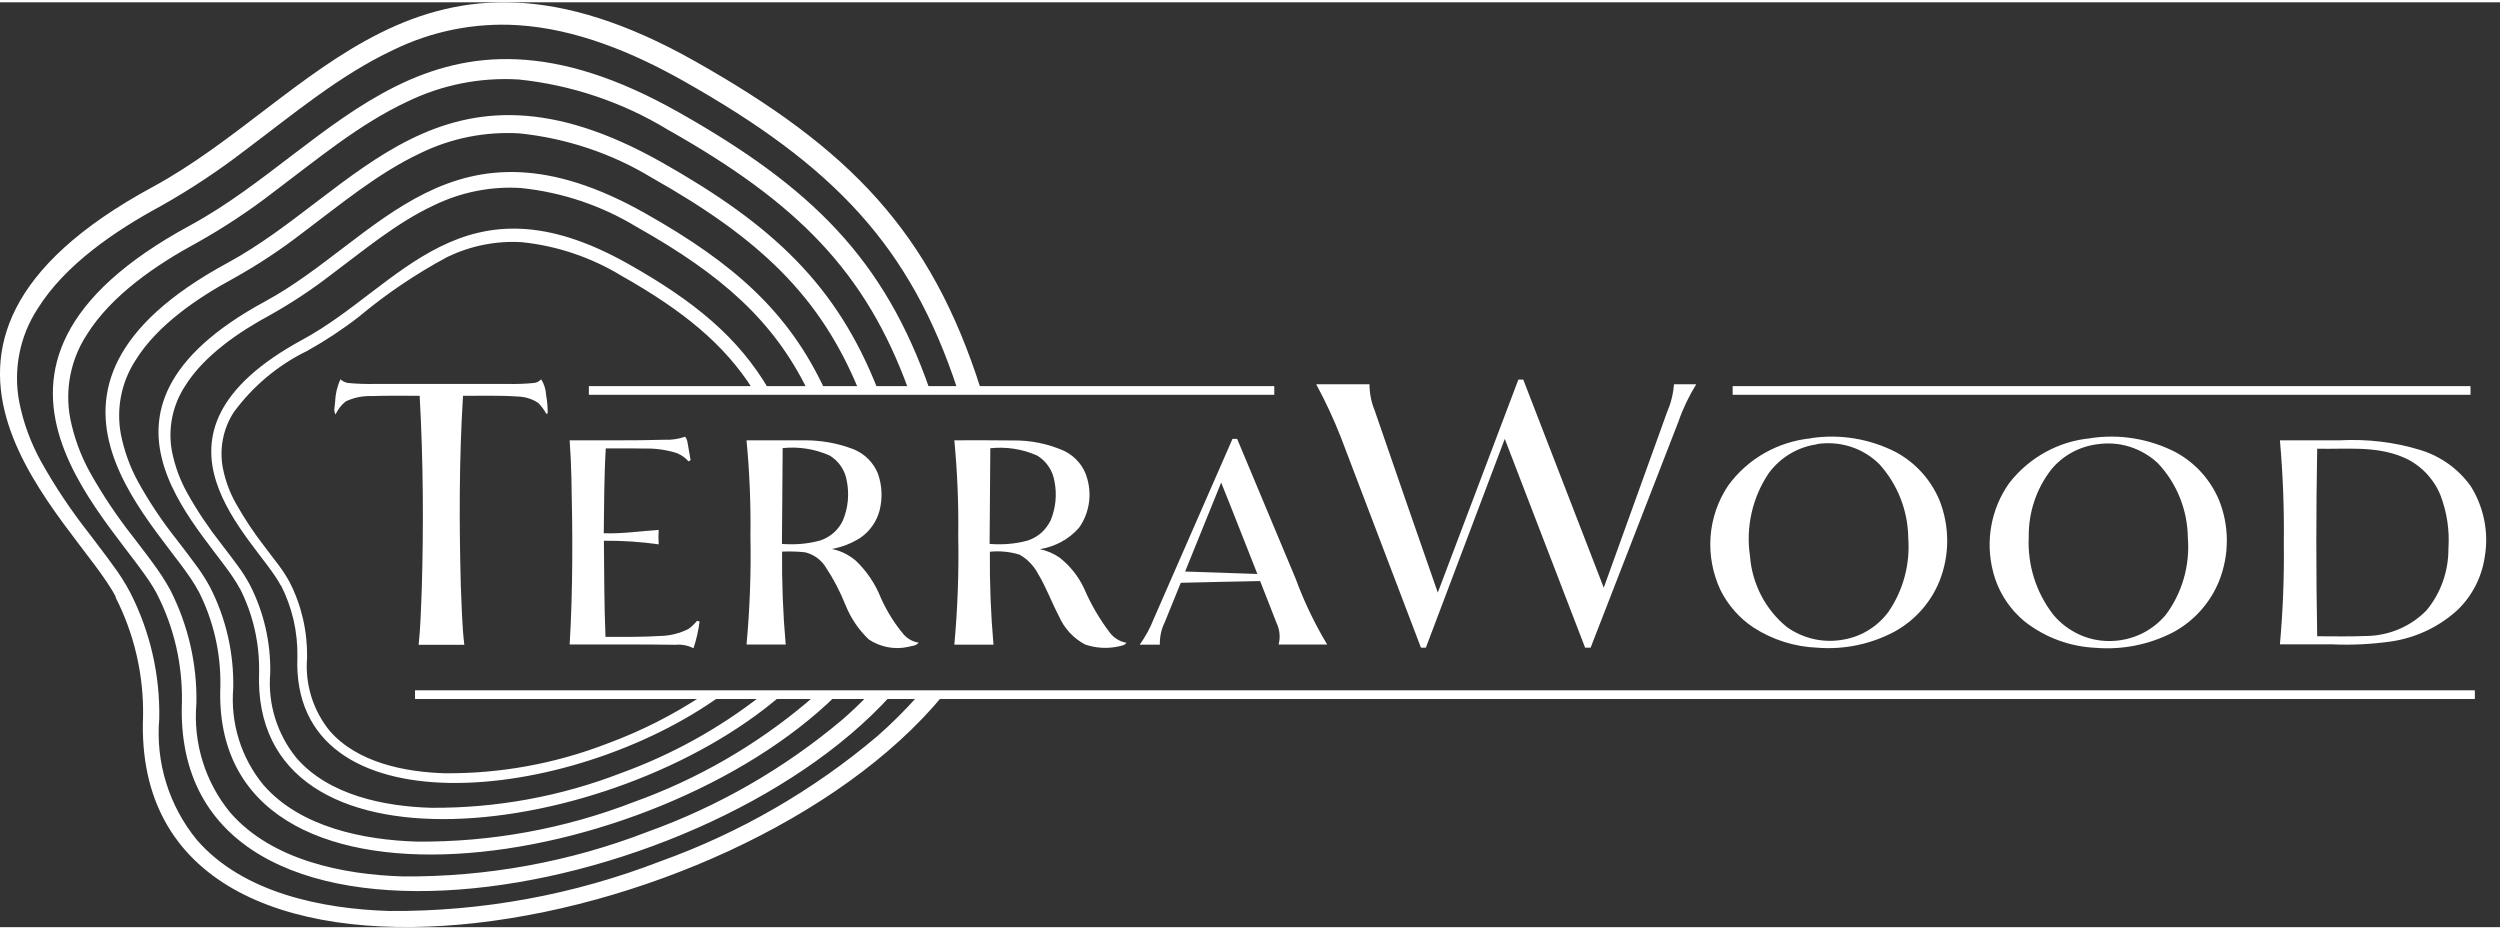 <svg xmlns="http://www.w3.org/2000/svg" id="a" viewBox="0.0 0.0 173.0 64.0" width="172.06" height="63.97"><rect x="0.0" y="0.0" width="173.0" height="64.0" fill="#333333" stroke="none"/><defs><style>.b,.c{fill:#fff;stroke-width:0px;}.c{fill-rule:evenodd;}</style></defs><path class="b" d="M23.19,27.65c.02-.54.14-1.07.37-1.56.14.13.31.21.5.25.62.06,1.25.08,1.87.07h9.22c.61.01,1.22-.01,1.83-.07.18-.03.34-.12.47-.25.21.33.32.7.34,1.09.08.42.11.84.11,1.27l-.1.02c-.15-.28-.34-.53-.56-.75-.42-.28-.92-.43-1.43-.44-1.26-.09-2.51-.04-3.77-.05-.27,4.39-.27,8.8-.15,13.2.06,1.34.08,2.69.24,4.03h-3.16c.13-1.22.16-2.45.21-3.68.14-4.52.11-9.04-.14-13.55-1.12,0-2.24-.02-3.36.02-.61-.02-1.21.11-1.76.37-.3.24-.54.55-.7.9-.16-.26-.04-.58-.03-.86h0Z" /><path class="b" d="M99.49,40.86c1.86-4.92,3.72-9.83,5.58-14.75h.34c1.85,4.8,3.71,9.6,5.57,14.4,1.46-4.04,2.91-8.08,4.37-12.12.27-.62.44-1.29.49-1.96.51.01,1.03,0,1.54,0-.5.81-.92,1.68-1.23,2.58-2.03,5.21-4.05,10.43-6.08,15.65h-.38c-1.86-4.81-3.7-9.63-5.56-14.45-1.82,4.82-3.64,9.63-5.46,14.45h-.34c-1.85-4.86-3.7-9.72-5.55-14.58-.49-1.25-1.06-2.47-1.7-3.65h3.69c0,.62.12,1.24.36,1.82,1.44,4.21,2.91,8.41,4.37,12.61h0Z" /><path class="b" d="M46.01,30.27c.48.02.95-.05,1.4-.21.08.11.14.23.16.36.08.42.15.84.22,1.26l-.14.09c-.22-.25-.49-.44-.8-.57-.72-.23-1.48-.34-2.24-.32-.9-.02-1.79,0-2.69-.01-.12,1.96-.11,3.92-.14,5.87,1.27.05,2.53-.15,3.8-.23-.02.33-.02.67,0,1-1.26-.18-2.52-.26-3.79-.25.02,2.22.02,4.43.11,6.65,1.26,0,2.52.02,3.78-.06.68-.01,1.36-.18,1.97-.49.22-.16.41-.35.59-.56l.17.05c-.08.63-.22,1.25-.42,1.85-.39-.2-.82-.28-1.25-.24-2.44-.04-4.88-.01-7.32-.02.23-3.85.21-7.72.12-11.58-.02-.85-.06-1.7-.12-2.55,2.19-.01,4.39.03,6.58-.04h0Z" /><path class="b" d="M125.32,30.16c2.01-.3,4.07.04,5.88.97,1.35.73,2.4,1.89,3,3.3.72,1.8.73,3.8.02,5.6-.6,1.5-1.71,2.75-3.14,3.53-1.63.86-3.48,1.25-5.32,1.1-1.58-.06-3.12-.55-4.44-1.41-.96-.64-1.74-1.53-2.26-2.57-.54-1.15-.78-2.42-.69-3.69.09-1.27.51-2.49,1.22-3.55.67-.92,1.53-1.69,2.52-2.25.99-.56,2.09-.91,3.22-1.02h0ZM125.72,30.59c-.66.09-1.29.32-1.86.66-.57.34-1.07.8-1.46,1.33-1.14,1.69-1.6,3.74-1.3,5.75.07.95.34,1.87.77,2.71.44.84,1.04,1.59,1.78,2.19,1.08.77,2.42,1.1,3.73.9.65-.09,1.28-.3,1.85-.64.57-.34,1.06-.78,1.45-1.31,1.03-1.5,1.51-3.31,1.37-5.12-.02-1.88-.73-3.69-1.99-5.09-.56-.56-1.25-.98-2-1.22-.75-.24-1.56-.3-2.34-.18h0Z" /><path class="b" d="M144.67,30.16c2.01-.3,4.07.04,5.88.97,1.35.73,2.4,1.89,3,3.3.72,1.78.73,3.77.03,5.57-.61,1.54-1.75,2.82-3.21,3.6-1.65.85-3.5,1.22-5.35,1.07-1.76-.08-3.46-.7-4.86-1.78-1.1-.89-1.89-2.11-2.24-3.49-.27-1.04-.31-2.13-.12-3.18.19-1.06.61-2.06,1.23-2.94.68-.88,1.52-1.6,2.49-2.14.97-.54,2.04-.87,3.14-.97h0ZM145.07,30.59c-1.22.17-2.34.79-3.12,1.74-1.03,1.32-1.58,2.96-1.56,4.64-.1,1.95.5,3.86,1.69,5.4.47.57,1.07,1.03,1.74,1.35.67.32,1.4.48,2.15.48.74,0,1.48-.16,2.15-.47.67-.31,1.27-.77,1.75-1.34,1.14-1.53,1.68-3.42,1.53-5.32-.02-1.92-.75-3.77-2.07-5.17-.56-.53-1.24-.92-1.97-1.15-.74-.23-1.52-.28-2.28-.16h0Z" /><path class="b" d="M85.29,30.21h.32c1.35,3.23,2.7,6.45,4.05,9.68.58,1.58,1.31,3.1,2.18,4.55h-3.36c.13-.49.08-1.02-.14-1.48-.37-.98-.77-1.94-1.14-2.91-1.83.03-3.66.08-5.49.12-.37.91-.74,1.82-1.11,2.73-.24.48-.35,1.01-.34,1.55h-1.39c.4-.56.73-1.17.98-1.81,1.81-4.14,3.62-8.27,5.43-12.41h0ZM84.51,33.22c-.83,2.06-1.67,4.11-2.5,6.17,1.67.06,3.34.12,5,.17-.84-2.11-1.66-4.24-2.51-6.34h0Z" /><path class="b" d="M51.66,30.31c1.32,0,2.65,0,3.97,0,1.18-.01,2.35.2,3.44.62.38.16.72.38,1.01.67s.52.63.67,1.01c.29.81.33,1.7.12,2.54-.2.78-.68,1.46-1.34,1.91-.6.38-1.26.64-1.96.77.6.12,1.16.4,1.63.79.76.72,1.36,1.6,1.75,2.58.41.92.94,1.78,1.59,2.55.27.3.63.5,1.03.56-.17.24-.5.22-.76.3-.46.1-.94.1-1.4.01s-.9-.27-1.29-.53c-.7-.67-1.25-1.48-1.61-2.38-.37-.93-.84-1.83-1.4-2.67-.32-.49-.82-.84-1.39-.98-.53-.06-1.07-.07-1.6-.05-.02,2.14.06,4.29.25,6.43h-2.71c.23-2.5.32-5.02.27-7.53.03-2.2-.06-4.4-.27-6.59h0ZM54.16,30.86c-.02,2.21-.03,4.42-.05,6.62.89.07,1.79,0,2.66-.24.34-.12.66-.3.93-.54.27-.24.49-.54.64-.87.35-.86.44-1.8.26-2.7-.06-.36-.19-.71-.4-1.02-.21-.31-.48-.56-.79-.75-1.02-.45-2.14-.63-3.25-.51h0Z" /><path class="b" d="M66.03,30.31c1.35,0,2.7-.01,4.06.01,1.22-.02,2.43.23,3.55.72.39.19.73.46,1.01.79.28.33.48.72.59,1.14.16.57.2,1.18.1,1.76-.1.59-.33,1.15-.67,1.63-.7.8-1.67,1.32-2.72,1.48.5.1.98.31,1.39.6.71.56,1.28,1.28,1.67,2.1.47,1.1,1.07,2.13,1.79,3.08.28.37.69.62,1.15.7-.13.2-.38.2-.58.26-.76.16-1.55.11-2.28-.14-.81-.43-1.45-1.12-1.81-1.96-.51-.96-.88-2-1.44-2.92-.29-.56-.74-1.03-1.29-1.34-.66-.2-1.36-.27-2.05-.2-.02,2.14.06,4.29.25,6.43h-2.71c.23-2.51.32-5.02.27-7.54.03-2.2-.06-4.4-.27-6.59h0ZM68.53,30.86c-.02,2.21-.03,4.42-.05,6.62.89.07,1.8,0,2.66-.24.34-.12.66-.3.93-.54.27-.24.48-.54.64-.86.35-.85.44-1.79.26-2.69-.06-.36-.19-.71-.4-1.02-.2-.31-.47-.56-.79-.76-1.02-.46-2.15-.63-3.26-.51h0Z" /><path class="b" d="M157.78,30.31h4.13c1.9-.1,3.79.12,5.61.68,1.4.44,2.61,1.31,3.46,2.5.9,1.45,1.25,3.17.97,4.85-.2,1.42-.87,2.74-1.91,3.73-1.28,1.16-2.87,1.91-4.58,2.16-1.34.19-2.69.26-4.04.2h-3.65c.21-2.33.3-4.66.27-7,.03-2.38-.06-4.76-.27-7.13ZM160.35,30.89c-.08,4.33-.08,8.65,0,12.98,1.15,0,2.29.03,3.44-.02,1.56-.03,3.04-.66,4.13-1.78.99-1.2,1.52-2.71,1.51-4.26.09-1.26-.1-2.52-.55-3.7-.24-.6-.61-1.14-1.06-1.6-.46-.46-1-.82-1.6-1.06-1.87-.77-3.91-.51-5.87-.56h0Z" /><path class="c" d="M19.43,40.36c-1.62-3.17-10.81-10.35,1.53-17.03,6.76-3.66,11.04-11.7,22.51-5.23,4.6,2.59,7.62,5.09,9.73,8.68h-1.1c-1.98-3.11-4.8-5.43-9.1-7.86-2.09-1.27-4.45-2.07-6.89-2.32-1.78-.11-3.55.25-5.15,1.02-2.18,1.17-4.24,2.56-6.14,4.15-1.12.87-2.31,1.65-3.54,2.34-2.02.98-3.77,2.44-5.1,4.25-.74,1.14-1.01,2.52-.76,3.86.17.86.47,1.69.9,2.45.59,1.05,1.26,2.06,2,3.01.33.43.66.86.98,1.29.28.37.52.75.74,1.15.83,1.62,1.24,3.42,1.21,5.25-.15,1.82.41,3.62,1.56,5.04,1.91,2.2,5.2,2.86,7.98,2.94,3.85.03,7.66-.67,11.25-2.06,2.33-.86,4.56-1.99,6.63-3.36h1.28c-10.53,7.62-29.86,9.5-29.37-2.65.03-1.72-.36-3.41-1.14-4.94h0ZM8.02,41.16c-2.7-5.28-18.02-17.24,2.54-28.38C21.82,6.68,28.96-6.72,48.08,4.07c10.75,6.06,16.34,11.82,19.8,22.72h-1.62c-3.25-9.86-8.45-15.42-18.97-21.35-3.49-1.97-7.44-3.61-11.48-3.86-2.96-.18-5.92.41-8.58,1.71-3.7,1.73-6.97,4.48-10.23,6.92-1.87,1.44-3.84,2.75-5.91,3.91-3.1,1.68-6.59,4.03-8.49,7.09-1.24,1.9-1.69,4.21-1.27,6.44.28,1.43.79,2.81,1.49,4.09.98,1.76,2.1,3.43,3.34,5.01.54.72,1.1,1.43,1.62,2.16.46.61.87,1.25,1.23,1.93,1.38,2.7,2.07,5.71,2.01,8.74-.26,3.03.68,6.04,2.61,8.39,3.18,3.66,8.67,4.77,13.3,4.91,6.41.05,12.77-1.12,18.75-3.43,5.47-1.96,10.56-4.89,15-8.64,1.01-.88,1.96-1.83,2.85-2.83h1.71c-14.24,17.22-56.26,24.53-55.34,1.44.05-2.86-.6-5.69-1.9-8.24h0ZM10.88,40.97c-2.44-4.75-16.22-15.52,2.29-25.54C23.3,9.94,29.72-2.12,46.93,7.59c9.26,5.22,14.26,10.19,17.4,19.19h-1.47c-2.95-8.1-7.63-12.88-16.64-17.96-3.14-1.91-6.67-3.1-10.33-3.48-2.66-.16-5.32.37-7.72,1.54-3.33,1.56-6.28,4.03-9.21,6.23-1.68,1.3-3.46,2.48-5.32,3.52-2.79,1.51-5.93,3.63-7.64,6.38-1.11,1.71-1.52,3.78-1.14,5.79.26,1.29.71,2.53,1.34,3.68.88,1.58,1.89,3.09,3.01,4.51.49.65.99,1.28,1.46,1.94.41.55.78,1.13,1.11,1.73,1.24,2.43,1.87,5.14,1.81,7.87-.23,2.73.61,5.44,2.35,7.55,2.87,3.29,7.8,4.29,11.97,4.41,5.77.04,11.5-1,16.88-3.08,4.93-1.77,9.5-4.4,13.5-7.77.61-.53,1.2-1.09,1.77-1.68h1.59c-13.47,14.87-49.87,20.82-49.06.43.04-2.57-.54-5.12-1.71-7.41h0ZM13.72,40.73c-2.16-4.22-14.42-13.79,2.03-22.7,9.01-4.88,14.72-15.6,30.02-6.97,7.76,4.38,12.15,8.55,14.97,15.73h-1.33c-2.65-6.41-6.77-10.4-14.27-14.63-2.79-1.7-5.93-2.75-9.19-3.09-2.37-.14-4.73.33-6.86,1.37-2.96,1.39-5.58,3.59-8.19,5.54-1.5,1.16-3.08,2.2-4.73,3.12-2.48,1.34-5.28,3.23-6.79,5.67-.99,1.52-1.35,3.37-1.01,5.15.23,1.14.63,2.25,1.19,3.27.78,1.41,1.68,2.75,2.68,4.01.44.57.88,1.14,1.3,1.72.37.49.7,1,.99,1.54,1.11,2.16,1.66,4.57,1.61,6.99-.2,2.42.54,4.83,2.09,6.71,2.55,2.93,6.94,3.81,10.63,3.92,5.13.04,10.22-.89,15-2.74,4.38-1.57,8.44-3.91,12-6.91.18-.16.36-.32.53-.48h1.48c-12.66,12.46-43.33,17.02-42.62-.63.04-2.29-.48-4.55-1.52-6.59h0ZM16.58,40.55c-1.89-3.7-12.61-12.07,1.78-19.86,7.88-4.27,12.88-13.65,26.27-6.1,6.21,3.5,9.95,6.86,12.44,12.2h-1.21c-2.33-4.72-5.85-7.9-11.79-11.24-2.45-1.49-5.19-2.41-8.04-2.7-2.07-.13-4.14.29-6.01,1.2-2.59,1.21-4.88,3.14-7.16,4.84-1.31,1.01-2.69,1.92-4.13,2.73-2.17,1.17-4.62,2.82-5.94,4.96-.86,1.33-1.18,2.94-.89,4.5.2,1,.55,1.97,1.05,2.86.68,1.23,1.47,2.4,2.34,3.51.38.5.77,1,1.14,1.51.32.43.61.88.86,1.35.97,1.89,1.45,3.99,1.41,6.12-.18,2.12.48,4.23,1.83,5.88,2.23,2.56,6.07,3.34,9.31,3.43,4.49.03,8.94-.78,13.13-2.4,3.5-1.27,6.78-3.08,9.71-5.37h1.36c-11.69,10.06-36.7,13.27-36.11-1.64.03-2-.42-3.98-1.33-5.77h0Z" /><path class="c" d="M28.72,48.21h142.54v-.6H28.72v.6ZM40.75,27.16h47.43v-.6h-47.43v.6ZM119.91,27.16h51.05v-.6h-51.06v.6h0Z" /></svg>